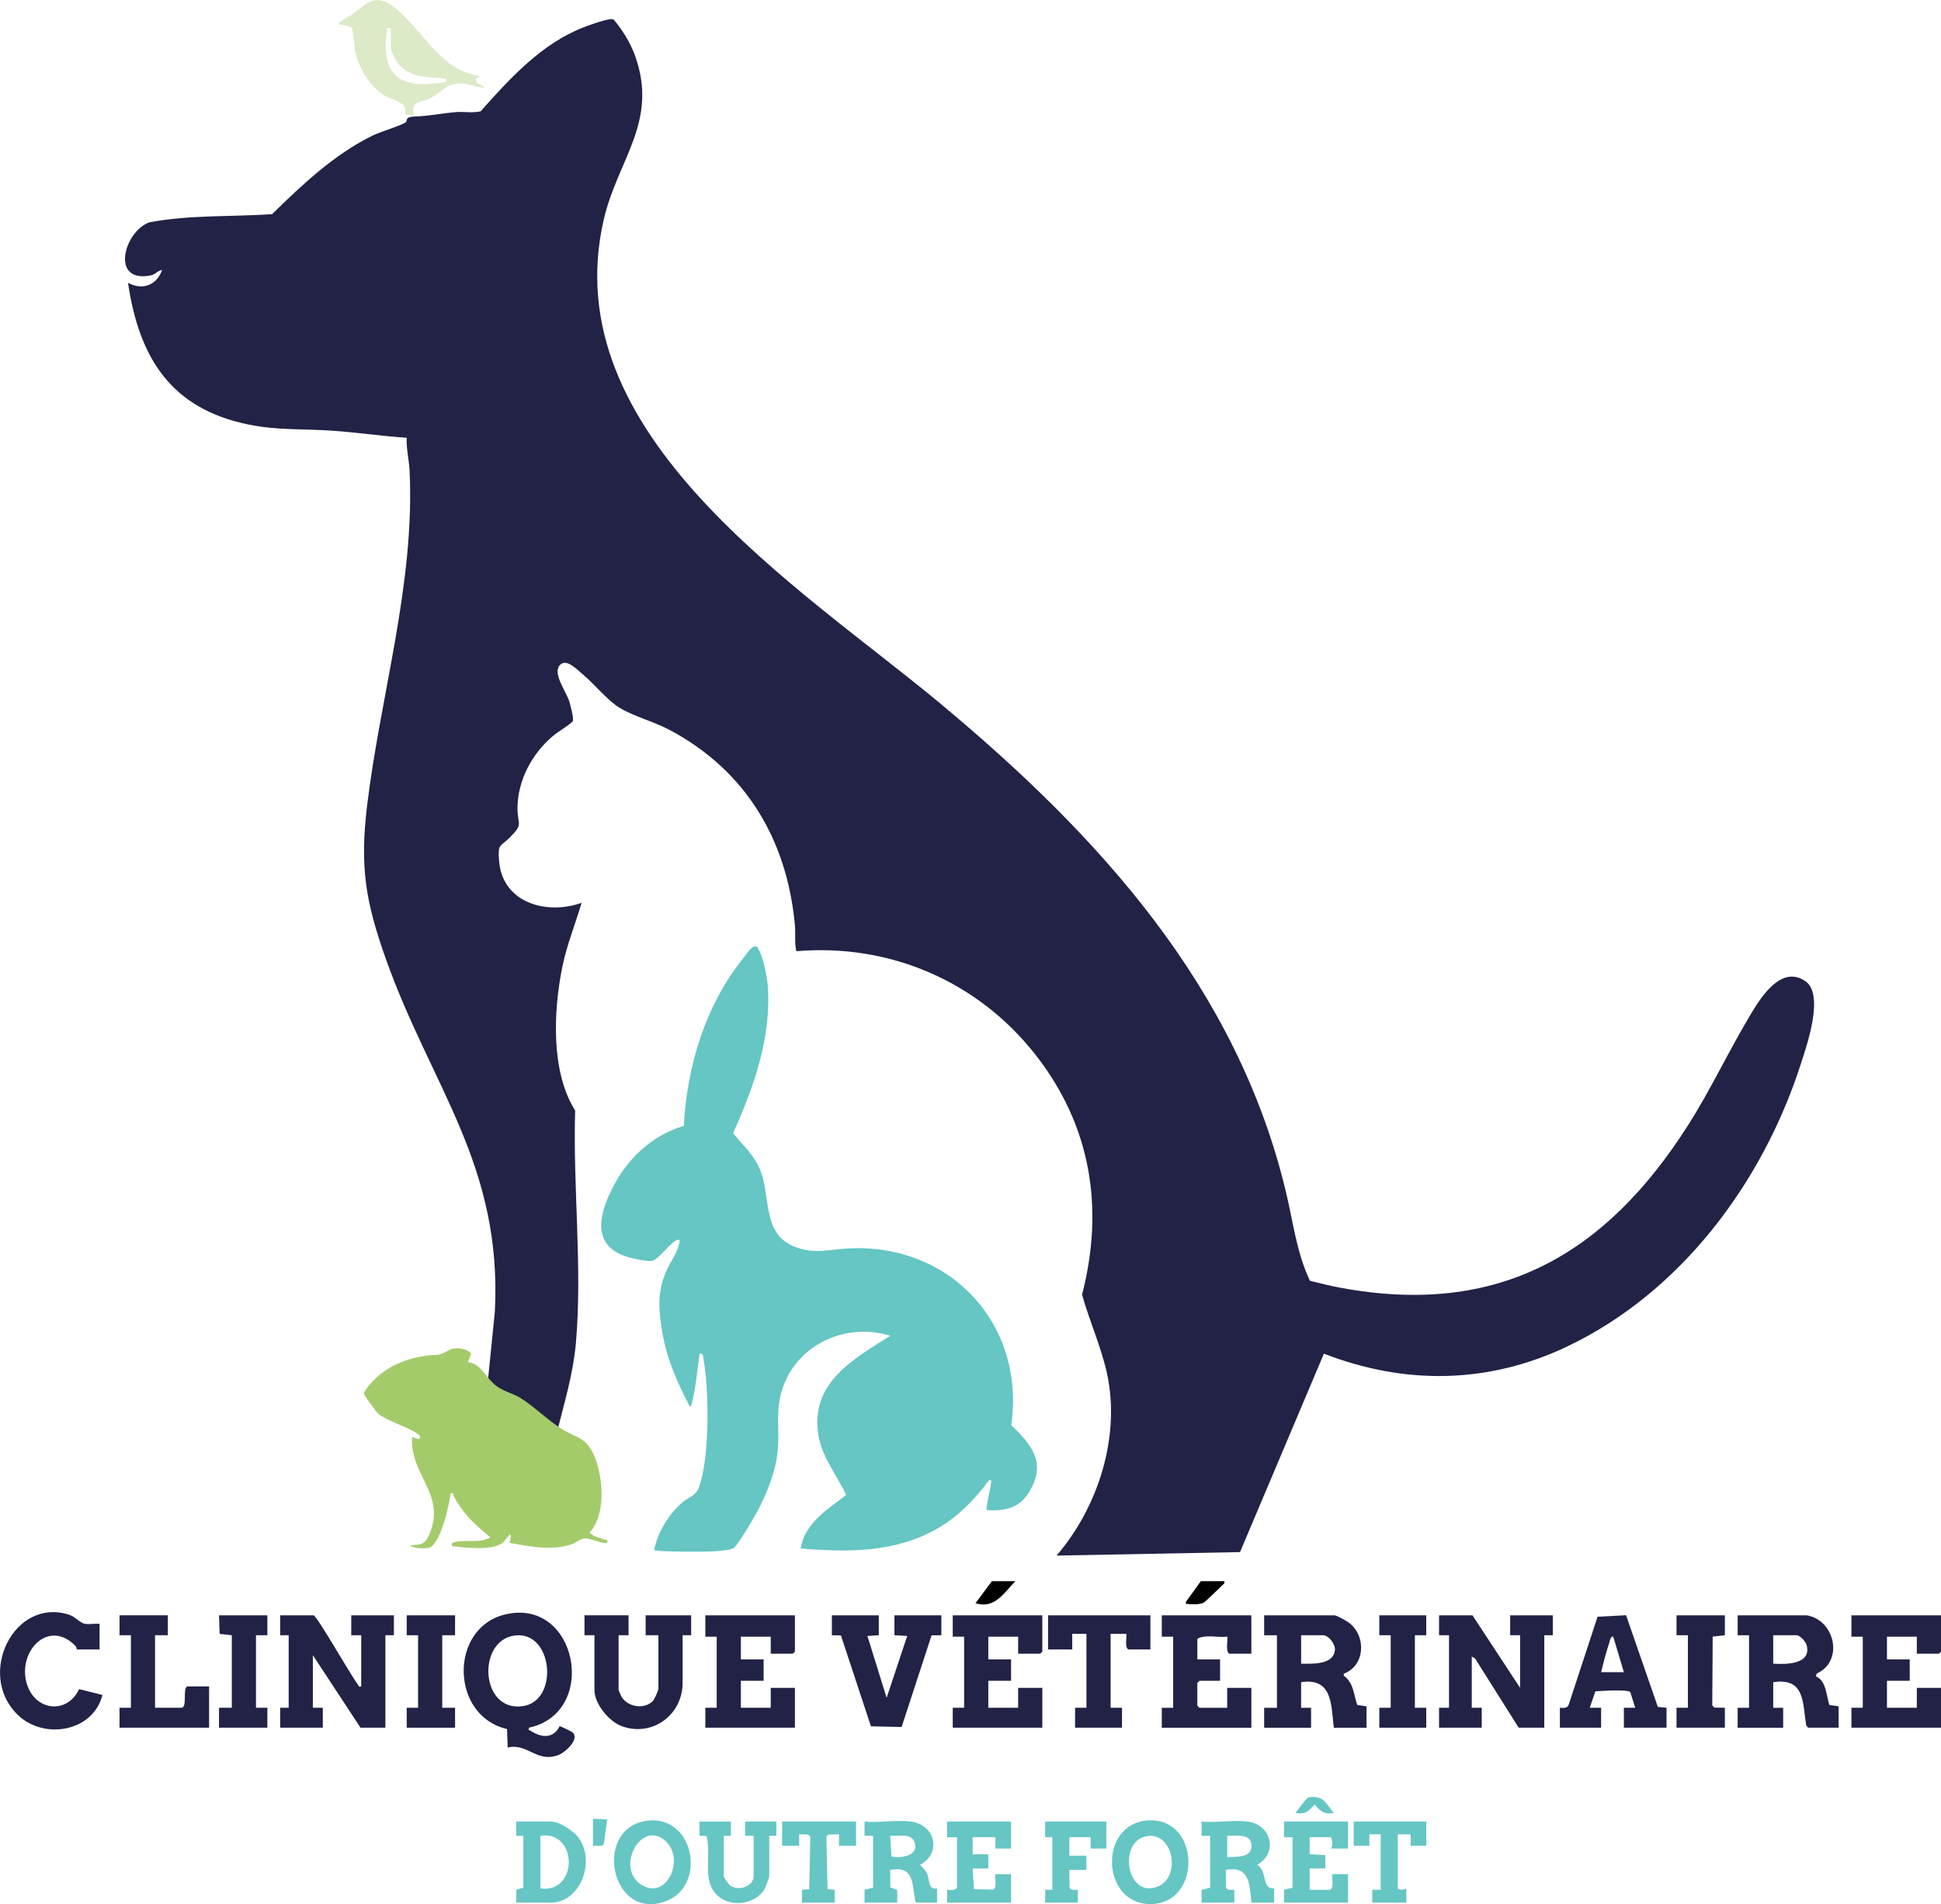 <?xml version="1.0" encoding="UTF-8"?>
<svg id="Calque_1" data-name="Calque 1" xmlns="http://www.w3.org/2000/svg" viewBox="0 0 842.27 826.17">
  <defs>
    <style>
      .cls-1 {
        fill: #a4cb6a;
      }

      .cls-2 {
        fill: #dceac7;
      }

      .cls-3 {
        fill: #65c6c4;
      }

      .cls-4 {
        fill: #212245;
      }
    </style>
  </defs>
  <path class="cls-4" d="M568.44,555.71c4.41,1.08,8.85,2.2,13.32,3.03,68.42,12.67,115.14-14.4,150.93-70.82,9.96-15.7,17.8-32.63,27.4-48.49,4.42-7.3,13.04-20.69,23.25-13.78,8.54,5.77.62,28.15-2,36.27-16.56,51.32-52.11,99.02-101.56,122.42-34.15,16.16-70.16,16.58-105.29,2.99l-36.4,86.09-79.62,1.51c18.04-20.91,27.84-51.55,21.91-78.98-2.47-11.44-7.71-22.95-10.83-34.26,9.77-37.78,3.78-73.59-20.35-104.24-24.99-31.75-63.22-48.17-103.64-44.75-.84-3.76-.28-7.67-.63-11.41-3.42-36.97-21.3-66.99-54.28-84.55-6.84-3.64-15.63-5.92-21.81-9.66-5.33-3.23-11.01-10.45-16.17-14.68-2.39-1.96-6.99-7.05-9.84-3.7-3.06,3.6,2.9,11.42,4.17,15.54.54,1.75,2.01,7.21,1.59,8.68-2.68,2.55-6,4.15-8.87,6.59-8.95,7.64-15.11,19.15-15.16,31.18-.03,7.21,2.79,6.59-3.32,12.66-4.27,4.25-5.28,2.49-4.67,10.19,1.45,18.26,20.64,23.57,35.81,18.18-2.75,9.25-6.41,18.25-8.35,27.74-3.89,19.08-5.08,45.56,5.55,62.36-1.01,33.01,3.2,68.06.33,100.86-1.14,13-4.87,25.39-8.02,37.95-6.78-3.74-14.19-6.49-20.99-10.17-2.27-1.23-9.37-4.95-9.58-7.39l3.42-33.97c3.28-63.79-27.71-97.78-47.35-153.17-8.77-24.75-11.3-39.83-8.09-66.4,5.83-48.19,20.74-96.1,18.45-145.12-.22-4.7-1.51-9.7-1.26-14.47-10.81-.72-21.59-2.33-32.4-3.08-12.52-.87-23.5-.07-36.22-2.66-33.64-6.84-47.53-28.9-52.32-61.52,6.2,3.46,12.49,1.06,14.8-5.55-1.8.19-2.93,1.94-4.77,2.32-17.98,3.69-11.73-19.1-.77-22.99,17.39-3.3,35.55-2.35,53.24-3.53,13.17-12.87,26.9-25.89,43.63-34.11,3.3-1.62,12.4-4.32,14.43-5.81.83-.61-.61-2.32,3.83-2.46,6.34-.2,11.55-1.37,17.83-1.91,3.56-.3,7.25.49,10.78-.33,12.66-14.24,26.29-29.23,44.46-36.37,2.2-.87,11.84-4.42,13.27-3.48,3.97,4.76,7.31,10.1,9.38,15.96,10.09,28.43-7.62,44.88-13.61,70.61-21.87,93.82,85.42,159.76,146.11,210.31,68.46,57.02,128.77,122.88,149.96,212.24,3.07,12.93,4.52,25.87,10.31,38.12Z"/>
  <path class="cls-3" d="M428.24,655.19c-.68-.69,1.67-9.68,1.79-11.49.06-.92.52-1.71-.85-1.47-6.04,8.11-13.11,15.54-21.9,20.68-18.49,10.81-39.17,10.67-59.86,8.93,1.8-11.03,11.66-16.98,19.79-23.22-3.99-8.42-10.61-16.48-12.12-26.11-3.51-22.5,14.97-32.68,31.19-42.92-18.65-5.97-39.78,3.36-46.44,22.05-3.56,9.99-1.53,17.39-2.31,27.31-.72,9.08-4.85,19.32-9.14,27.27-1.54,2.84-7.96,13.79-9.93,15.37-1.17.93-6.95,1.41-8.97,1.52-3.1.18-24.78.31-25.63-.65,1.5-7.64,6.44-15.62,12.33-20.67,2.85-2.44,5.73-2.67,7.11-6.46,4.69-12.87,4.38-41.56,2.07-55.16-.19-1.12-.16-3.36-1.77-2.85-.99,6.99-1.64,14.24-3.27,21.12-.15.61-.18,1.86-1.05,1.71-5.63-10.69-10.4-21.71-12.17-33.8-1.39-9.51-1.78-15.84,1.99-24.8,1.92-4.55,5.46-8.43,5.85-13.58-.96-.18-1.43.09-2.19.58-2.29,1.48-7.11,7.66-9.51,8.41-1.88.59-8.19-.78-10.38-1.42-16.02-4.65-13.31-17.7-7.25-29.8,6.35-12.68,17.23-23.28,31.1-27.21,1.41-25.89,9.3-52.35,25.74-72.68,1.39-1.72,4.63-7.16,6.34-4.62,2.15,3.2,4,12.11,4.32,16.05,1.81,22.43-5.97,44.39-15.02,64.4,4.04,4.96,8.41,8.74,11.22,14.68,5.62,11.87.7,28.62,15.43,34.55,8.59,3.46,15.41,1.11,23.91.72,43.88-1.99,76.4,33.04,70.16,76.71,8.69,8.38,15.17,15.98,8.24,28.23-4.31,7.62-10.4,9.13-18.83,8.63Z"/>
  <path class="cls-4" d="M136.07,700.85c1.7.54,16.24,26.22,19.26,30.07.4.5-.03,1.13,1.41.78v-22.21h-4.32v-8.64h18.51v8.64h-3.7v40.11h-10.8l-20.67-31.47v22.83h4.32v8.64h-18.51v-8.64h3.7v-31.47h-3.7v-8.64h14.5Z"/>
  <polygon class="cls-4" points="659.63 732.32 659.63 709.49 655.31 709.49 655.31 700.85 673.82 700.85 673.82 709.49 670.12 709.49 670.12 749.6 659.01 749.6 640.06 719.53 638.65 718.75 638.65 740.96 642.97 740.96 642.97 749.6 624.46 749.6 624.46 740.96 628.78 740.96 628.78 709.49 624.46 709.49 624.46 700.85 638.96 700.85 659.63 732.32"/>
  <path class="cls-4" d="M229.55,749.6c-.31,1.45.21.99.8,1.38,4.62,3.04,9.74,3.49,12.51-2.04.3-.02,4.97,2.21,5.44,2.57,3.57,2.74-2.85,8.76-5.96,9.94-9.4,3.58-13.52-5.37-22.03-3.22l-.29-8.05c-24.59-5.64-25.23-43.7-.97-49.67,31.42-7.73,41.08,42.47,10.51,49.08ZM223.24,709.62c-16.3,2.25-14.89,33.11,3.49,30.66,16.07-2.14,13.34-32.98-3.49-30.66Z"/>
  <path class="cls-4" d="M579.1,700.85c1.35.22,5.29,2.42,6.49,3.38,7.36,5.83,6.8,18.48-2.48,21.93v.9c4.37,3.14,4.23,8.03,5.85,12.68l4.02.61v9.26h-14.19c-1.19-9.85-.49-21.83-14.19-19.75v11.11h4.32v8.64h-20.36v-8.64h5.55v-31.47h-5.55v-8.64h30.54ZM564.6,721.83c4.86.05,14.13.6,14.68-6.01.21-2.47-2.78-6.33-5.11-6.33h-9.56v12.34Z"/>
  <path class="cls-4" d="M783.96,700.85c12.2,1.89,16.35,19.87,4.4,25.25l-.38,1.27c4.47,1.69,4.51,8.34,5.84,12.37l4.03.6v9.26h-13.27l-.81-1.04c-1.61-9.94-.51-20.76-14.31-18.7v11.11h4.32v8.64h-19.75v-8.64h4.94v-31.47h-4.94v-8.64h29.93ZM769.46,721.83c5.54.34,16.67.39,14.53-8.03-.39-1.53-2.94-4.31-4.35-4.31h-10.18v12.34Z"/>
  <path class="cls-4" d="M543.01,700.85v16.66h-9.56c-1.89-.96-.4-6.89-.92-7.41-4.09.51-9.46-1.1-12.96.93v8.95h9.87v9.26h-8.95l-.93.93v9.87l.93.93h12.03v-8.64h10.49v17.28h-38.87v-8.64h4.94v-30.85h-4.94v-9.26h38.87Z"/>
  <polygon class="cls-4" points="452.3 700.85 452.3 716.59 451.38 717.51 441.81 717.51 441.81 710.11 428.86 710.11 428.86 719.98 438.73 719.98 438.73 729.24 428.86 729.24 428.86 740.96 441.81 740.96 441.81 732.32 452.3 732.32 452.3 749.6 413.43 749.6 413.43 740.96 418.37 740.96 418.37 710.11 413.43 710.11 413.43 700.85 452.3 700.85"/>
  <polygon class="cls-4" points="344.94 700.85 344.94 716.59 344.01 717.51 334.45 717.51 334.45 710.11 321.49 710.11 321.49 719.98 331.36 719.98 331.36 729.24 321.49 729.24 321.49 740.96 334.45 740.96 334.45 732.32 344.94 732.32 344.94 749.6 306.07 749.6 306.07 740.96 311 740.96 311 710.11 306.07 710.11 306.07 700.85 344.94 700.85"/>
  <polygon class="cls-4" points="842.27 700.85 842.27 716.59 841.35 717.51 831.78 717.51 831.78 710.11 818.82 710.11 818.82 719.98 828.7 719.98 828.7 729.24 818.82 729.24 818.82 740.96 831.78 740.96 831.78 732.32 842.27 732.32 842.27 749.6 803.4 749.6 803.4 740.96 808.33 740.96 808.33 710.11 803.4 710.11 803.4 700.85 842.27 700.85"/>
  <path class="cls-4" d="M272.75,700.85v8.64h-4.32v23.76c0,.16,1.08,2.59,1.33,2.99,2.66,4.42,9.77,5.52,13.43,1.89.81-.8,2.52-4.61,2.52-5.5v-23.14h-5.55v-8.64h19.75v8.64h-3.7v20.67c0,13.85-13.09,23.55-26.25,18.84-5.66-2.03-12.01-9.67-12.01-15.76v-23.76h-4.32v-8.64h19.13Z"/>
  <polygon class="cls-4" points="381.34 700.85 381.34 709.49 376.4 709.81 384.74 736.64 393.68 709.79 388.13 709.49 388.13 700.85 408.49 700.85 408.49 709.49 404.24 709.55 391.24 749.31 377.93 749 364.91 709.57 360.98 709.49 360.98 700.85 381.34 700.85"/>
  <path class="cls-4" d="M676.9,740.96c1.56.07,3.25.35,3.84-1.4l12.5-38.1,12.37-.65,13.79,39.78,3.77.37v8.64h-18.51v-8.64h4.93s-2.15-6.8-2.15-6.8c-1.05-1.27-12.71-.53-15.15-.32l-2.44,7.12h4.93v8.64h-17.89v-8.64ZM694.8,725.53h9.87l-4.63-15.43c-1.19-.37-1.43,1.82-1.7,2.61-1.4,4.15-2.53,8.55-3.54,12.82Z"/>
  <path class="cls-4" d="M43.21,704.55v11.11h-9.87c-.08,0-.08-1-.6-1.53-11.8-12.14-25.48,2.69-21.03,16.68,3.67,11.54,17.4,13.12,22.62,2.07l10.12,2.52c-3.99,15.98-25.33,19.65-36.73,8.65-18.17-17.53-1.6-51.3,22.43-43.41,2.3.76,4.66,3.52,6.61,3.88s4.42-.19,6.45.03Z"/>
  <path class="cls-4" d="M499.2,700.85v14.81h-9.56c-1.85-.9-.44-6.31-.92-6.79h-6.79v32.09h4.94v8.64h-20.36v-8.64h4.94v-32.09h-6.17s0,6.79,0,6.79h-10.49v-14.81h44.43Z"/>
  <path class="cls-4" d="M72.83,700.85v8.64h-5.55v31.47h11.42c2.68,0,.5-8.05,2.47-9.26h9.56v17.89h-38.87v-8.64h4.94v-31.47h-4.94v-8.64h20.98Z"/>
  <path class="cls-3" d="M395.23,790.32c10.63,1.42,13.58,13.54,4.02,18.82,1.23,1.14,2.29,2.2,3.01,3.77,1.31,2.86.34,7.05,4.36,6.43l.02,6.15h-9.26c-1.86-7.63-.04-16.11-11.11-14.19l.08,7.63,2.98,1.03.02,5.53h-14.19v-5.55s3.7-.92,3.7-.92v-22.52h-3.71s0-6.17,0-6.17c6.27.6,13.97-.81,20.05,0ZM386.28,796.49l.58,8.99c3.9.92,11.76-.23,10.14-5.78-1.37-4.67-7.03-2.91-10.72-3.21Z"/>
  <path class="cls-3" d="M541.47,790.32c10.21,1.38,13.26,13.63,4.02,18.82,4.66,2.36,1.78,10.52,7.37,10.21l.03,6.15h-9.87c-.75-7.83-.65-16.11-11.11-14.19l.09,7.63c.48,1.44,2.41.97,3.62,1.01v5.55h-14.19v-5.55s3.7-.92,3.7-.92v-22.52h-3.71s0-6.17,0-6.17c6.26.61,13.98-.82,20.05,0ZM532.52,796.49v9.26c3.84-.19,10.39.45,10.55-4.62.18-5.84-6.43-4.54-10.55-4.64Z"/>
  <polygon class="cls-4" points="748.48 700.85 748.48 709.49 743.2 710.07 743.01 739.95 743.94 740.87 748.48 740.96 748.48 749.6 727.5 749.6 727.5 740.96 732.44 740.96 732.44 709.49 727.5 709.49 727.5 700.85 748.48 700.85"/>
  <polygon class="cls-4" points="197.47 700.85 197.47 709.49 191.91 709.49 191.91 740.96 197.47 740.96 197.47 749.6 176.49 749.6 176.49 740.96 181.42 740.96 181.42 709.49 176.49 709.49 176.49 700.85 197.47 700.85"/>
  <polygon class="cls-4" points="116.02 700.85 116.02 709.49 111.08 709.49 111.08 740.96 116.02 740.96 116.02 749.6 95.04 749.6 95.04 740.96 100.59 740.96 100.59 709.49 95.31 708.91 95.04 700.85 116.02 700.85"/>
  <polygon class="cls-4" points="618.9 700.85 618.9 709.49 613.97 709.49 613.97 740.96 618.9 740.96 618.9 749.6 598.54 749.6 598.54 740.96 603.48 740.96 603.48 709.49 598.54 709.49 598.54 700.85 618.9 700.85"/>
  <path class="cls-3" d="M584.97,790.32v11.72h-7.4c1.04-1.75.51-3.15,0-4.94h-9.26v7.41s6.8.35,6.8.35v5.82s-6.8,0-6.8,0v9.26h8.95c1.85-.9.44-6.31.92-6.79h6.79v12.34h-27.77v-5.55s3.7-.92,3.7-.92v-21.9h-3.71s0-6.79,0-6.79h27.77Z"/>
  <path class="cls-3" d="M224,825.49l.03-5.53,3.06-.95v-22.52h-3.09s0-6.17,0-6.17h15.12c3.57,0,9.55,3.94,11.74,6.77,7.86,10.15,1.07,28.4-11.74,28.4h-15.12ZM234.49,819.32c16.43,2.39,16.43-25.22,0-22.83v22.83Z"/>
  <path class="cls-3" d="M281.88,789.86c19.61-1.54,24.85,28.68,6.73,35.14-24.14,8.6-31.7-33.19-6.73-35.14ZM289.2,799.17c-10.74-10.7-22.82,11.61-10.5,18.83,10.58,6.2,18.42-10.94,10.5-18.83Z"/>
  <path class="cls-3" d="M438.73,790.32v11.72h-6.79s0-4.94,0-4.94h-9.87v7.41s6.79,0,6.79,0v6.18s-6.79,0-6.79,0l.58,8.99,8.28.18c1.84-.6.73-5.1,1.01-6.7h6.79v12.34h-27.77v-5.56c1.5-.04,3.32.48,4.32-.92v-21.9h-4.32s0-6.79,0-6.79h27.77Z"/>
  <path class="cls-3" d="M497.84,789.86c23.02-1.81,24.03,35.92,1.63,36.27-21.51.33-23.06-34.58-1.63-36.27ZM497.82,796.63c-13.07,1.91-8.98,27.97,5.02,21.7,9.56-4.28,6.38-23.37-5.02-21.7Z"/>
  <path class="cls-3" d="M317.17,790.32v6.17s-3.09,0-3.09,0v17.59c0,.46,2.11,3.55,2.76,4.02,3.57,2.59,10.19.35,10.19-4.02v-17.59h-3.71s0-6.17,0-6.17h13.57v6.17s-3.09,0-3.09,0v17.59c0,.64-1.68,5.03-2.19,5.83-4.08,6.37-14.36,7.75-19.99,2.77-7.46-6.61-2.67-17.75-5.06-26.1l-3.01-.08v-6.17h13.58Z"/>
  <path class="cls-3" d="M480.07,790.32v11.72h-6.79s0-4.94,0-4.94h-9.26v8.02s7.41,0,7.41,0v6.18s-7.41,0-7.41,0l.09,7.63c.48,1.44,2.41.97,3.62,1.01v5.55h-14.19v-5.56s3.09,0,3.09,0v-22.83h-3.09s0-6.79,0-6.79h26.53Z"/>
  <path class="cls-3" d="M618.9,790.32v10.49h-6.79s0-4.94,0-4.94h-5.56v23.14c0,1.17,2.83,1.05,3.7.31v6.17s-14.8,0-14.8,0v-5.56s3.7,0,3.7,0v-24.06h-4.94s0,4.94,0,4.94h-6.79v-10.49h31.47Z"/>
  <polygon class="cls-3" points="371.47 790.32 371.47 800.81 364.06 800.81 364.07 795.87 359.52 795.96 358.6 796.89 359.09 819.67 362.22 819.94 362.22 825.49 348.02 825.49 348.02 819.94 351.15 819.67 351.64 796.89 350.72 795.96 346.79 795.87 346.79 800.81 339.39 800.81 339.39 790.32 371.47 790.32"/>
  <path d="M531.28,686.04c.22,1.04-.33,1.25-.94,1.84-1.21,1.18-7.23,7.02-7.98,7.45-1.48.85-5.1.81-6.83.58-.86-.11-1.07.34-.91-.92l6.47-8.96h10.18Z"/>
  <path d="M440.58,686.04c-4.93,5.13-9.01,12.15-17.27,9.57l7.09-9.57h10.18Z"/>
  <path class="cls-3" d="M578.8,786.61c-4.21.73-5.79-.74-8.33-3.68-2.54,2.94-4.12,4.42-8.33,3.68,1.14-1.3,4.71-6.69,5.84-6.83,6.53-.81,7.18,2.53,10.82,6.83Z"/>
  <path class="cls-3" d="M257.32,789.09l6.18.32-1.51,10.83c-.69,1.03-3.44.46-4.67.58v-11.72Z"/>
  <path class="cls-1" d="M203.08,590.99c5.82.71,7.75,6.94,12.27,10.3,3.36,2.5,7.05,3.2,10.2,5.08,5.53,3.3,12.17,9.81,17.85,13.4,7.13,4.5,11.18,3.47,14.87,12.91,3.56,9.11,4.56,24.63-2.42,32.25,1.65,1.79,4.01,2.11,6.11,2.96,1.04.42,1.89-.42,1.52,1.56-2.74.28-7.13-1.97-9.36-1.99-2.37-.02-4.21,2.02-6.28,2.66-9.08,2.81-17.64.84-26.7-.67,1.75-7.69-1.58-.86-3.52.31-5.1,3.07-15.69,1.69-21.48,1.08-.39-1.57.63-1.63,1.9-1.89,4.75-.94,10.18.66,14.76-1.92-3.45-2.92-7.12-5.94-10.07-9.37-2-2.32-4.73-6.09-5.9-8.68-.33-.72.57-1.38-1.37-1.05-.34,4.75-4.48,22.63-9.39,23.59-1.91.37-6.43.43-7.97-1.03,5.49-.25,6.74-.87,8.66-5.91,6.32-16.59-8.88-24.76-7.96-40.95.39-.45,3.85,2.05,3.46-.34-1.28-3.05-15.04-6.57-18.68-10.48-.45-.49-5.1-6.85-5.29-7.26-.24-.52-.44-.97-.24-1.55,5.88-9.25,15.93-14.3,26.65-15.77,6.22-.85,4.43.61,10.11-2.39,2.99-1.58,7.27-.95,9.67,1.38l-1.39,3.77Z"/>
  <path class="cls-2" d="M208.11,32.96c-.24,1.11-1.98.46-1.5,2.26.38,1.41,3.08,1.55,3.58,2.93-5.04-.52-9.55-3.14-14.56-1.28-2.91,1.08-5.78,4.26-8.84,5.74-4.39,2.12-8.54.9-7.32,7.53l-3.64-.52c1.17-5.48-5.02-5.93-8.81-8.11-5.63-3.24-9.99-9.97-12.04-16.08-1.46-4.35-1.23-8.57-2.15-12.95-.75-1.25-3.08-1.32-4.49-1.77-.41-.13-1.62.04-1.15-.91.22-.45,4.7-2.96,5.68-3.69,7.75-5.74,10.57-9.38,19.58-1.79,11.76,9.91,18.72,26.09,35.65,28.66ZM169.59,12.12h-1.56c-1.78,12.29-.76,23.17,13.86,24.4,1.47.12,11.46-.38,11.65-1.24.21-.98.29-1.25-.77-1.3-7.72-.41-16.61-.48-21.12-8.05-.42-.71-2.06-4.25-2.06-4.7v-9.11Z"/>
</svg>